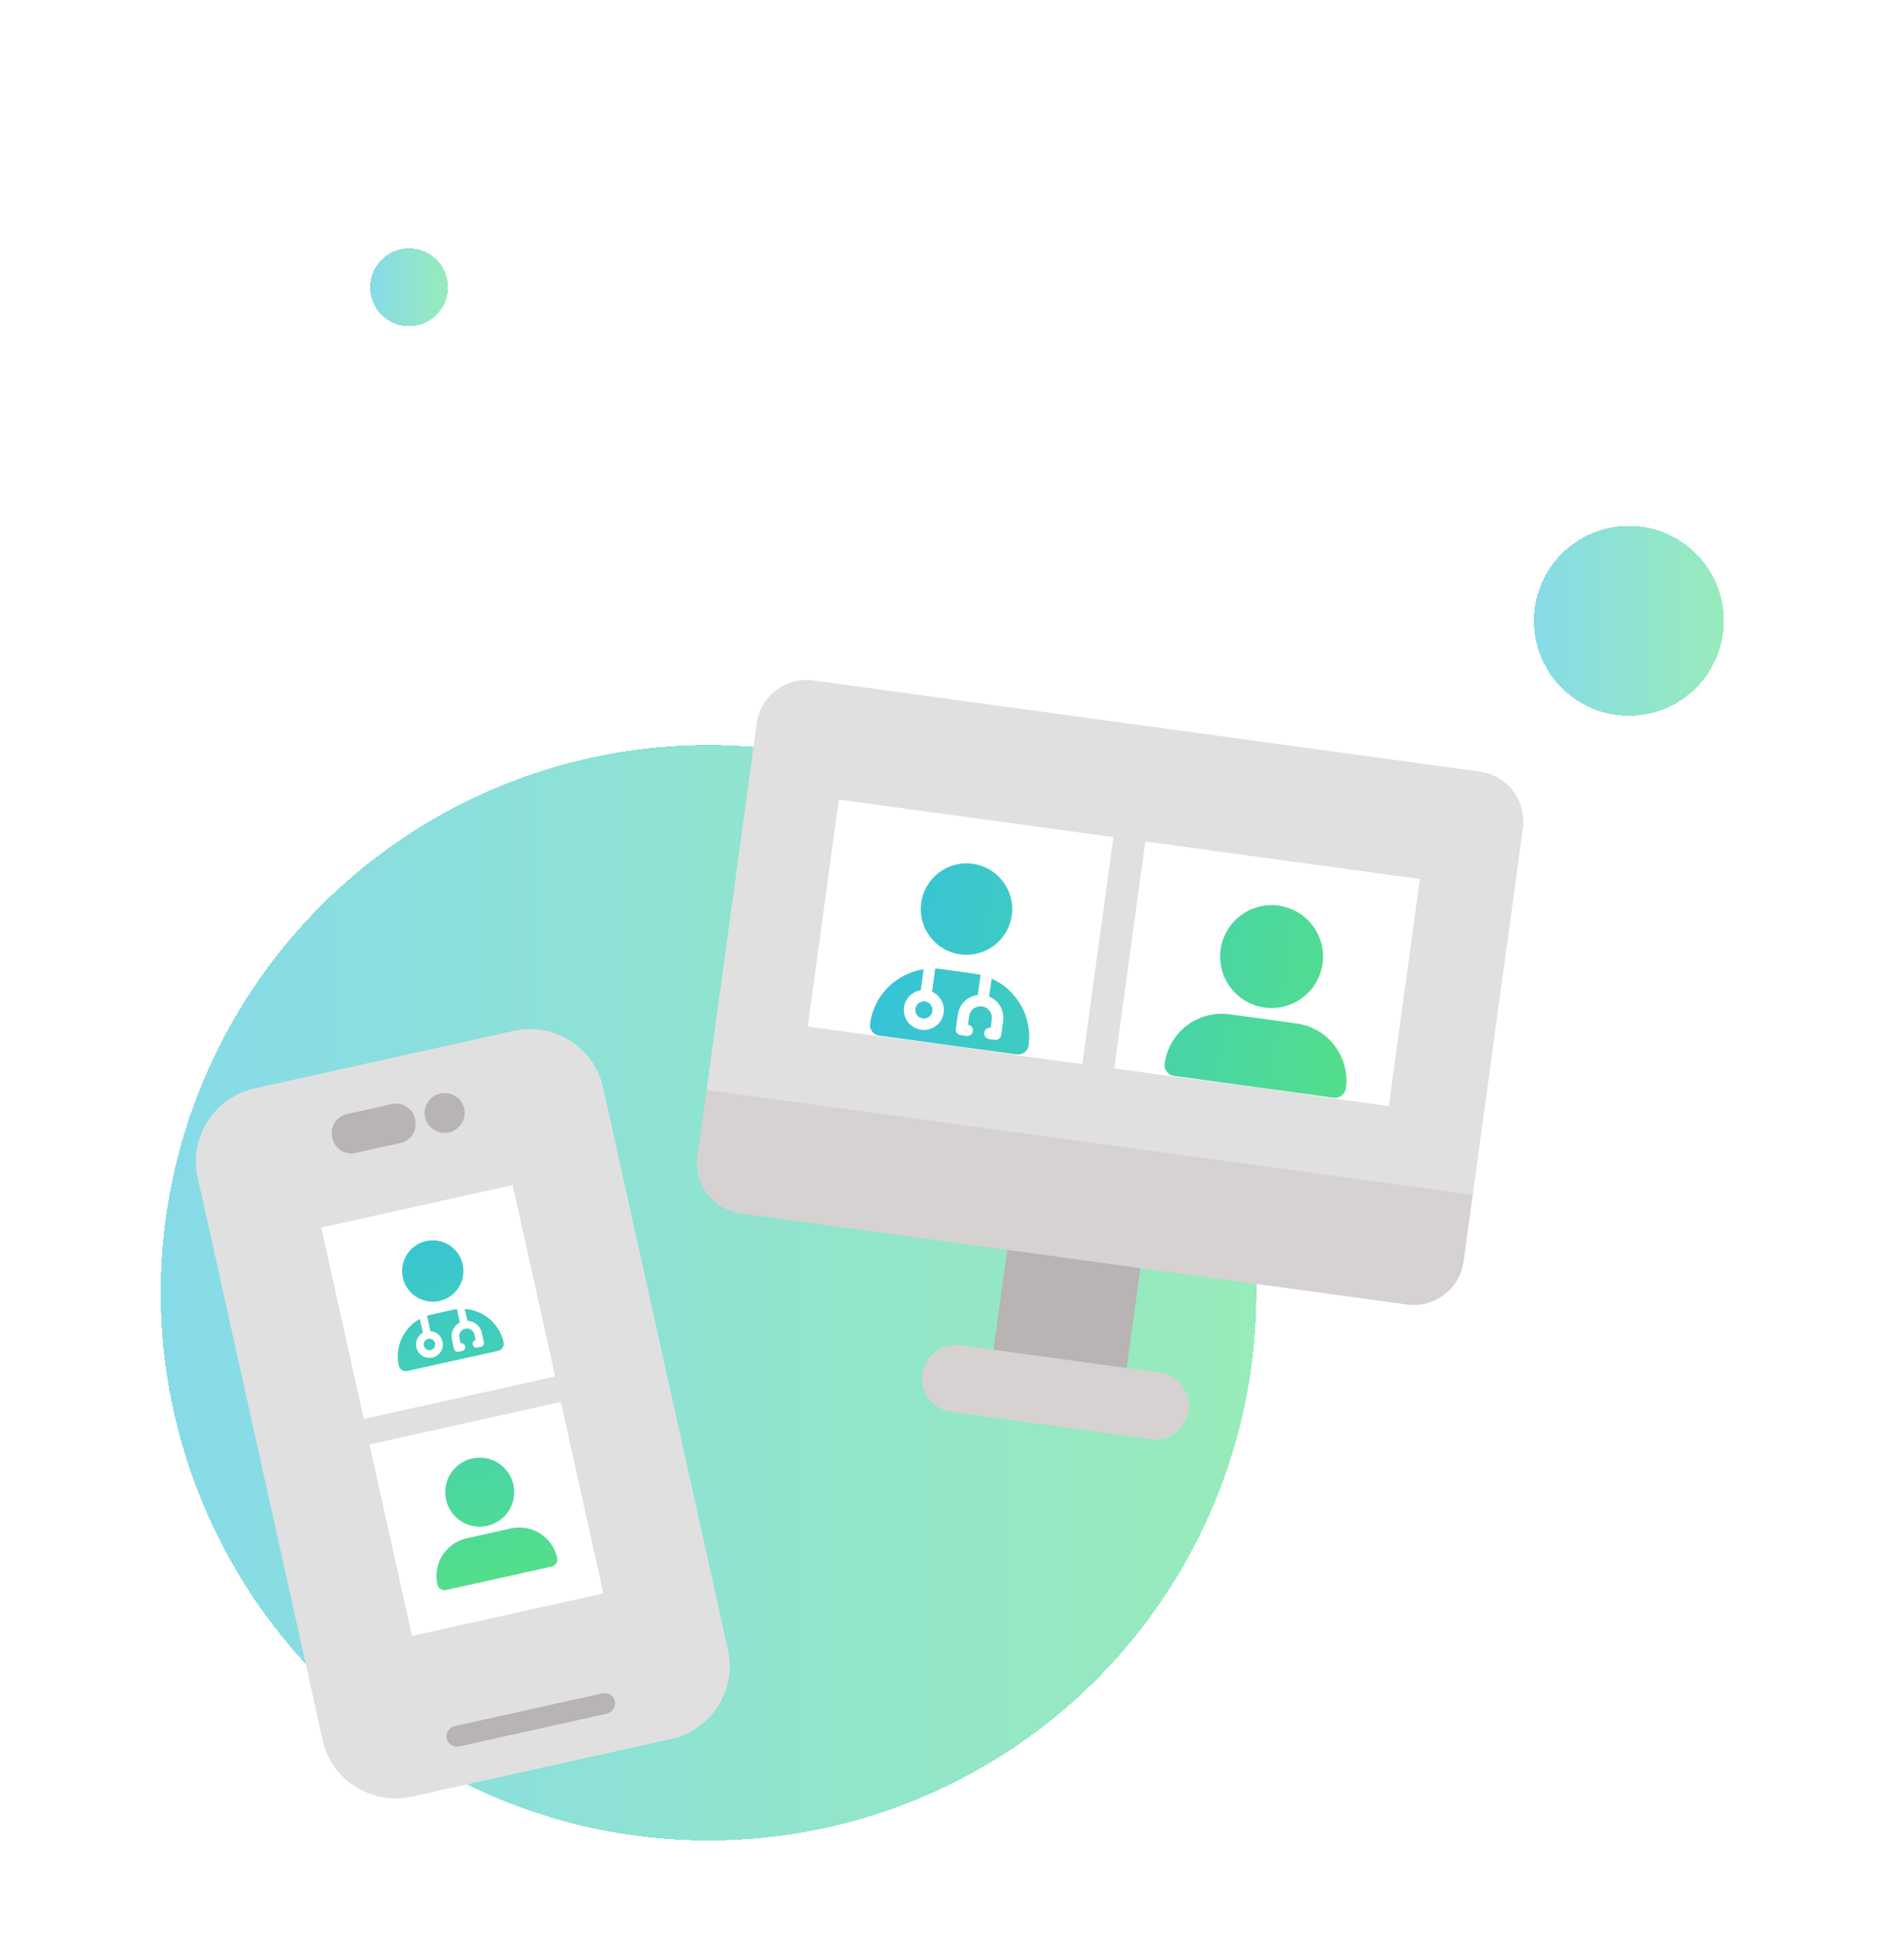 <svg width="391" height="400" viewBox="0 0 391 400" fill="none" xmlns="http://www.w3.org/2000/svg">
<g filter="url(#filter0_d_5464_138386)">
<circle cx="145.5" cy="261.5" r="112.5" fill="url(#paint0_linear_5464_138386)" fill-opacity="0.6" shape-rendering="crispEdges"/>
</g>
<g filter="url(#filter1_d_5464_138386)">
<circle cx="334.5" cy="123.5" r="19.5" fill="url(#paint1_linear_5464_138386)" fill-opacity="0.6" shape-rendering="crispEdges"/>
</g>
<g filter="url(#filter2_d_5464_138386)">
<path d="M92 55C92 59.418 88.418 63 84 63C79.582 63 76 59.418 76 55C76 50.582 79.582 47 84 47C88.418 47 92 50.582 92 55Z" fill="url(#paint2_linear_5464_138386)" fill-opacity="0.6" shape-rendering="crispEdges"/>
</g>
<g clip-path="url(#clip0_5464_138386)">
<path d="M42.718 242.189C40.962 234.283 45.951 226.451 53.861 224.694L105.011 213.334C112.921 211.578 120.757 216.562 122.512 224.467L147.489 336.932C149.245 344.838 144.256 352.67 136.346 354.427L85.196 365.787C77.286 367.543 69.451 362.559 67.695 354.654L42.718 242.189Z" fill="#E0E0E0"/>
<path d="M91.737 357.056C91.992 358.205 93.138 358.935 94.301 358.676L124.643 351.938C125.8 351.681 126.535 350.534 126.28 349.384C126.025 348.235 124.873 347.507 123.716 347.764L93.374 354.502C92.211 354.761 91.482 355.906 91.737 357.056Z" fill="#B8B4B3"/>
<path d="M80.475 226.751L71.238 228.803C69.096 229.278 67.743 231.389 68.215 233.517L68.276 233.793C68.749 235.921 70.869 237.261 73.01 236.785L82.247 234.734C84.389 234.258 85.743 232.147 85.27 230.019L85.209 229.743C84.736 227.615 82.617 226.276 80.475 226.751Z" fill="#B8B4B3"/>
<path d="M87.3 229.465C87.789 231.667 89.982 233.053 92.2 232.561C94.417 232.069 95.817 229.884 95.328 227.682C94.839 225.479 92.645 224.093 90.428 224.585C88.211 225.077 86.811 227.262 87.3 229.465Z" fill="#B8B4B3"/>
<path d="M145.307 339.831C146.625 345.764 142.841 351.665 136.869 352.992L83.677 364.805C77.705 366.131 71.779 362.387 70.462 356.453L44.789 240.859C43.472 234.925 47.255 229.024 53.228 227.697L106.419 215.884C112.391 214.558 118.317 218.303 119.635 224.236L128.208 262.84C128.742 262.708 129.56 262.54 130.103 262.419C130.969 262.227 131.515 262.101 132.41 261.907L123.838 223.31C122.009 215.077 113.78 209.876 105.493 211.716L52.302 223.53C44.014 225.363 38.76 233.559 40.588 241.792L66.26 357.386C68.088 365.619 76.318 370.819 84.605 368.979L137.796 357.166C146.083 355.326 151.337 347.13 149.508 338.897L132.41 261.907C131.047 262.2 129.785 262.489 128.208 262.84L145.307 339.831Z" fill="#E0E0E0"/>
<rect x="65.977" y="252.102" width="40.25" height="40.27" transform="rotate(-12.521 65.977 252.102)" fill="white"/>
<rect x="75.875" y="296.656" width="40.25" height="40.27" transform="rotate(-12.521 75.875 296.656)" fill="white"/>
<path d="M104.942 313.905C109.222 312.954 113.462 315.655 114.413 319.937C114.593 320.75 114.082 321.558 113.266 321.74L91.617 326.548C90.805 326.728 89.996 326.217 89.814 325.401C88.863 321.118 91.561 316.877 95.842 315.926L104.942 313.905ZM96.976 299.533C98.811 299.126 100.732 299.464 102.318 300.474C103.904 301.484 105.024 303.083 105.432 304.919C105.839 306.755 105.501 308.678 104.492 310.264C103.483 311.85 101.885 312.969 100.051 313.377C98.216 313.784 96.294 313.446 94.708 312.437C93.122 311.427 92.003 309.828 91.595 307.992C91.187 306.156 91.525 304.233 92.534 302.647C93.543 301.061 95.141 299.941 96.976 299.533ZM92.949 269.01C93.247 268.943 93.543 268.892 93.838 268.857L94.447 271.602C93.197 272.238 92.485 273.662 92.803 275.094L93.23 277.017C93.324 277.44 93.746 277.709 94.169 277.616L94.939 277.445C95.361 277.351 95.63 276.928 95.536 276.505C95.442 276.082 95.019 275.812 94.597 275.906L94.341 274.753C94.152 273.902 94.686 273.063 95.536 272.874C96.386 272.685 97.226 273.219 97.415 274.07L97.671 275.223C97.249 275.317 96.98 275.74 97.074 276.163C97.168 276.586 97.59 276.856 98.013 276.762L98.781 276.591C99.204 276.498 99.474 276.074 99.38 275.651L98.953 273.728C98.635 272.296 97.386 271.307 95.985 271.26L95.443 268.819C99.229 269.073 102.554 271.784 103.418 275.678C103.593 276.466 103.097 277.246 102.309 277.422L83.639 281.568C82.851 281.743 82.07 281.246 81.895 280.458C81.03 276.564 82.895 272.7 86.218 270.868L86.849 273.708C85.813 274.287 85.229 275.495 85.5 276.716C85.83 278.201 87.304 279.14 88.789 278.811C90.273 278.481 91.211 277.006 90.881 275.521C90.61 274.3 89.569 273.452 88.386 273.367L87.688 270.223C87.969 270.13 88.26 270.051 88.558 269.985L92.949 269.01ZM87.934 274.965C88.24 274.897 88.561 274.954 88.825 275.122C89.089 275.291 89.276 275.556 89.344 275.862C89.412 276.168 89.355 276.489 89.187 276.754C89.019 277.018 88.753 277.204 88.447 277.272C88.141 277.34 87.821 277.284 87.557 277.116C87.293 276.947 87.106 276.68 87.038 276.374C86.97 276.069 87.026 275.749 87.195 275.484C87.363 275.22 87.629 275.033 87.934 274.965ZM87.508 254.884C89.139 254.522 90.847 254.823 92.257 255.721C93.666 256.618 94.661 258.04 95.024 259.672C95.386 261.303 95.086 263.012 94.189 264.422C93.292 265.832 91.872 266.828 90.241 267.19C88.61 267.552 86.901 267.251 85.492 266.353C84.082 265.455 83.087 264.035 82.725 262.403C82.362 260.771 82.662 259.062 83.559 257.652C84.456 256.242 85.877 255.247 87.508 254.884Z" fill="url(#paint3_linear_5464_138386)"/>
</g>
<g clip-path="url(#clip1_5464_138386)">
<path d="M234.513 258.041L207.148 254.297L203.686 279.609L231.05 283.352L234.513 258.041Z" fill="#B8B4B3"/>
<path d="M303.881 158.466L167.058 139.748C161.391 138.972 156.168 142.937 155.393 148.605L145.098 223.857L227.094 243.438L302.443 245.383L312.738 170.131C313.514 164.463 309.548 159.241 303.881 158.466Z" fill="#E0E0E0"/>
<path d="M238.216 281.895C241.996 282.412 244.639 285.892 244.122 289.672C243.605 293.449 240.121 296.094 236.344 295.578L195.298 289.962C191.518 289.445 188.875 285.965 189.392 282.185C189.909 278.409 193.393 275.763 197.169 276.28L204.011 277.216C207.865 277.743 234.808 281.429 238.216 281.895Z" fill="#D6D2D1"/>
<path d="M172.258 164.211L165.88 210.832L177.961 212.485L194.45 214.627L210.18 216.892L222.262 218.545L228.64 171.924L172.258 164.211Z" fill="white"/>
<path d="M235.195 172.82L228.817 219.441L240.899 221.094L257.388 223.236L273.118 225.502L285.199 227.155L291.577 180.534L235.195 172.82Z" fill="white"/>
<path d="M302.447 245.378L300.575 259.06C299.8 264.727 294.577 268.693 288.91 267.917L234.181 260.43C230.835 259.972 155.438 249.657 152.087 249.199C146.42 248.424 142.454 243.201 143.23 237.534L145.102 223.852L302.447 245.378Z" fill="#D6D2D1"/>
<path d="M200.049 199.951C200.5 200.012 200.941 200.094 201.371 200.198L200.803 204.348C198.726 204.59 196.994 206.212 196.697 208.378L196.3 211.285C196.212 211.925 196.664 212.52 197.303 212.607L198.466 212.767C199.106 212.854 199.701 212.402 199.789 211.763C199.876 211.123 199.424 210.528 198.785 210.441L199.023 208.696C199.199 207.41 200.381 206.512 201.668 206.688C202.954 206.864 203.851 208.046 203.675 209.332L203.437 211.077C202.797 210.99 202.202 211.441 202.115 212.081C202.027 212.72 202.479 213.315 203.118 213.403L204.281 213.562C204.921 213.65 205.516 213.198 205.604 212.558L206.001 209.651C206.298 207.485 205.064 205.457 203.129 204.667L203.634 200.974C208.797 203.287 212.042 208.796 211.237 214.683C211.074 215.875 209.975 216.71 208.783 216.547L180.537 212.683C179.345 212.52 178.51 211.42 178.673 210.228C179.478 204.341 184.084 199.907 189.678 199.065L189.09 203.361C187.343 203.633 185.901 205.02 185.649 206.866C185.342 209.112 186.917 211.186 189.163 211.494C191.408 211.801 193.482 210.226 193.79 207.98C194.042 206.134 193.027 204.41 191.416 203.679L192.067 198.925C192.509 198.941 192.955 198.98 193.406 199.042L200.049 199.951ZM266.264 210.194C272.74 211.08 277.271 217.046 276.385 223.522C276.217 224.75 275.083 225.618 273.847 225.449L241.096 220.968C239.867 220.8 239 219.666 239.169 218.431C240.055 211.954 246.022 207.425 252.498 208.311L266.264 210.194ZM189.958 205.679C190.421 205.742 190.839 205.986 191.122 206.358C191.404 206.73 191.527 207.199 191.464 207.662C191.401 208.124 191.156 208.543 190.784 208.826C190.412 209.108 189.943 209.231 189.481 209.168C189.018 209.104 188.599 208.86 188.317 208.488C188.035 208.116 187.912 207.647 187.975 207.185C188.038 206.722 188.283 206.303 188.655 206.021C189.026 205.738 189.495 205.616 189.958 205.679ZM262.563 185.993C265.339 186.372 267.85 187.84 269.544 190.071C271.239 192.303 271.978 195.116 271.598 197.891C271.218 200.667 269.751 203.178 267.519 204.873C265.288 206.567 262.475 207.306 259.699 206.926C256.923 206.547 254.412 205.079 252.718 202.848C251.023 200.616 250.284 197.804 250.664 195.028C251.044 192.252 252.511 189.741 254.743 188.046C256.974 186.352 259.787 185.613 262.563 185.993ZM199.751 177.399C202.218 177.737 204.451 179.042 205.957 181.025C207.463 183.008 208.119 185.509 207.782 187.976C207.444 190.444 206.141 192.677 204.157 194.183C202.174 195.689 199.672 196.345 197.205 196.007C194.738 195.67 192.505 194.366 190.999 192.383C189.493 190.399 188.836 187.898 189.174 185.43C189.511 182.963 190.816 180.731 192.799 179.225C194.783 177.719 197.283 177.062 199.751 177.399Z" fill="url(#paint4_linear_5464_138386)"/>
</g>
<defs>
<filter id="filter0_d_5464_138386" x="25" y="145" width="241" height="241" filterUnits="userSpaceOnUse" color-interpolation-filters="sRGB">
<feFlood flood-opacity="0" result="BackgroundImageFix"/>
<feColorMatrix in="SourceAlpha" type="matrix" values="0 0 0 0 0 0 0 0 0 0 0 0 0 0 0 0 0 0 127 0" result="hardAlpha"/>
<feOffset dy="4"/>
<feGaussianBlur stdDeviation="4"/>
<feComposite in2="hardAlpha" operator="out"/>
<feColorMatrix type="matrix" values="0 0 0 0 0.089 0 0 0 0 0.089 0 0 0 0 0.089 0 0 0 0.08 0"/>
<feBlend mode="normal" in2="BackgroundImageFix" result="effect1_dropShadow_5464_138386"/>
<feBlend mode="normal" in="SourceGraphic" in2="effect1_dropShadow_5464_138386" result="shape"/>
</filter>
<filter id="filter1_d_5464_138386" x="307" y="100" width="55" height="55" filterUnits="userSpaceOnUse" color-interpolation-filters="sRGB">
<feFlood flood-opacity="0" result="BackgroundImageFix"/>
<feColorMatrix in="SourceAlpha" type="matrix" values="0 0 0 0 0 0 0 0 0 0 0 0 0 0 0 0 0 0 127 0" result="hardAlpha"/>
<feOffset dy="4"/>
<feGaussianBlur stdDeviation="4"/>
<feComposite in2="hardAlpha" operator="out"/>
<feColorMatrix type="matrix" values="0 0 0 0 0.089 0 0 0 0 0.089 0 0 0 0 0.089 0 0 0 0.08 0"/>
<feBlend mode="normal" in2="BackgroundImageFix" result="effect1_dropShadow_5464_138386"/>
<feBlend mode="normal" in="SourceGraphic" in2="effect1_dropShadow_5464_138386" result="shape"/>
</filter>
<filter id="filter2_d_5464_138386" x="68" y="43" width="32" height="32" filterUnits="userSpaceOnUse" color-interpolation-filters="sRGB">
<feFlood flood-opacity="0" result="BackgroundImageFix"/>
<feColorMatrix in="SourceAlpha" type="matrix" values="0 0 0 0 0 0 0 0 0 0 0 0 0 0 0 0 0 0 127 0" result="hardAlpha"/>
<feOffset dy="4"/>
<feGaussianBlur stdDeviation="4"/>
<feComposite in2="hardAlpha" operator="out"/>
<feColorMatrix type="matrix" values="0 0 0 0 0.089 0 0 0 0 0.089 0 0 0 0 0.089 0 0 0 0.08 0"/>
<feBlend mode="normal" in2="BackgroundImageFix" result="effect1_dropShadow_5464_138386"/>
<feBlend mode="normal" in="SourceGraphic" in2="effect1_dropShadow_5464_138386" result="shape"/>
</filter>
<linearGradient id="paint0_linear_5464_138386" x1="33" y1="261.928" x2="258" y2="261.928" gradientUnits="userSpaceOnUse">
<stop stop-color="#36C3D9"/>
<stop offset="1" stop-color="#53DE8B"/>
</linearGradient>
<linearGradient id="paint1_linear_5464_138386" x1="315" y1="123.574" x2="354" y2="123.574" gradientUnits="userSpaceOnUse">
<stop stop-color="#36C3D9"/>
<stop offset="1" stop-color="#53DE8B"/>
</linearGradient>
<linearGradient id="paint2_linear_5464_138386" x1="76" y1="55.03" x2="92" y2="55.03" gradientUnits="userSpaceOnUse">
<stop stop-color="#36C3D9"/>
<stop offset="1" stop-color="#53DE8B"/>
</linearGradient>
<linearGradient id="paint3_linear_5464_138386" x1="85.5" y1="247.5" x2="103" y2="324" gradientUnits="userSpaceOnUse">
<stop stop-color="#36C3D9"/>
<stop offset="1" stop-color="#53DE8B"/>
</linearGradient>
<linearGradient id="paint4_linear_5464_138386" x1="180.913" y1="193.851" x2="278.616" y2="207.217" gradientUnits="userSpaceOnUse">
<stop stop-color="#36C3D9"/>
<stop offset="1" stop-color="#53DE8B"/>
</linearGradient>
<clipPath id="clip0_5464_138386">
<rect width="161" height="149" fill="white" transform="translate(1 234.906) rotate(-12.521)"/>
</clipPath>
<clipPath id="clip1_5464_138386">
<rect width="174" height="174" fill="white" transform="translate(151.586 123) rotate(7.79)"/>
</clipPath>
</defs>
</svg>
